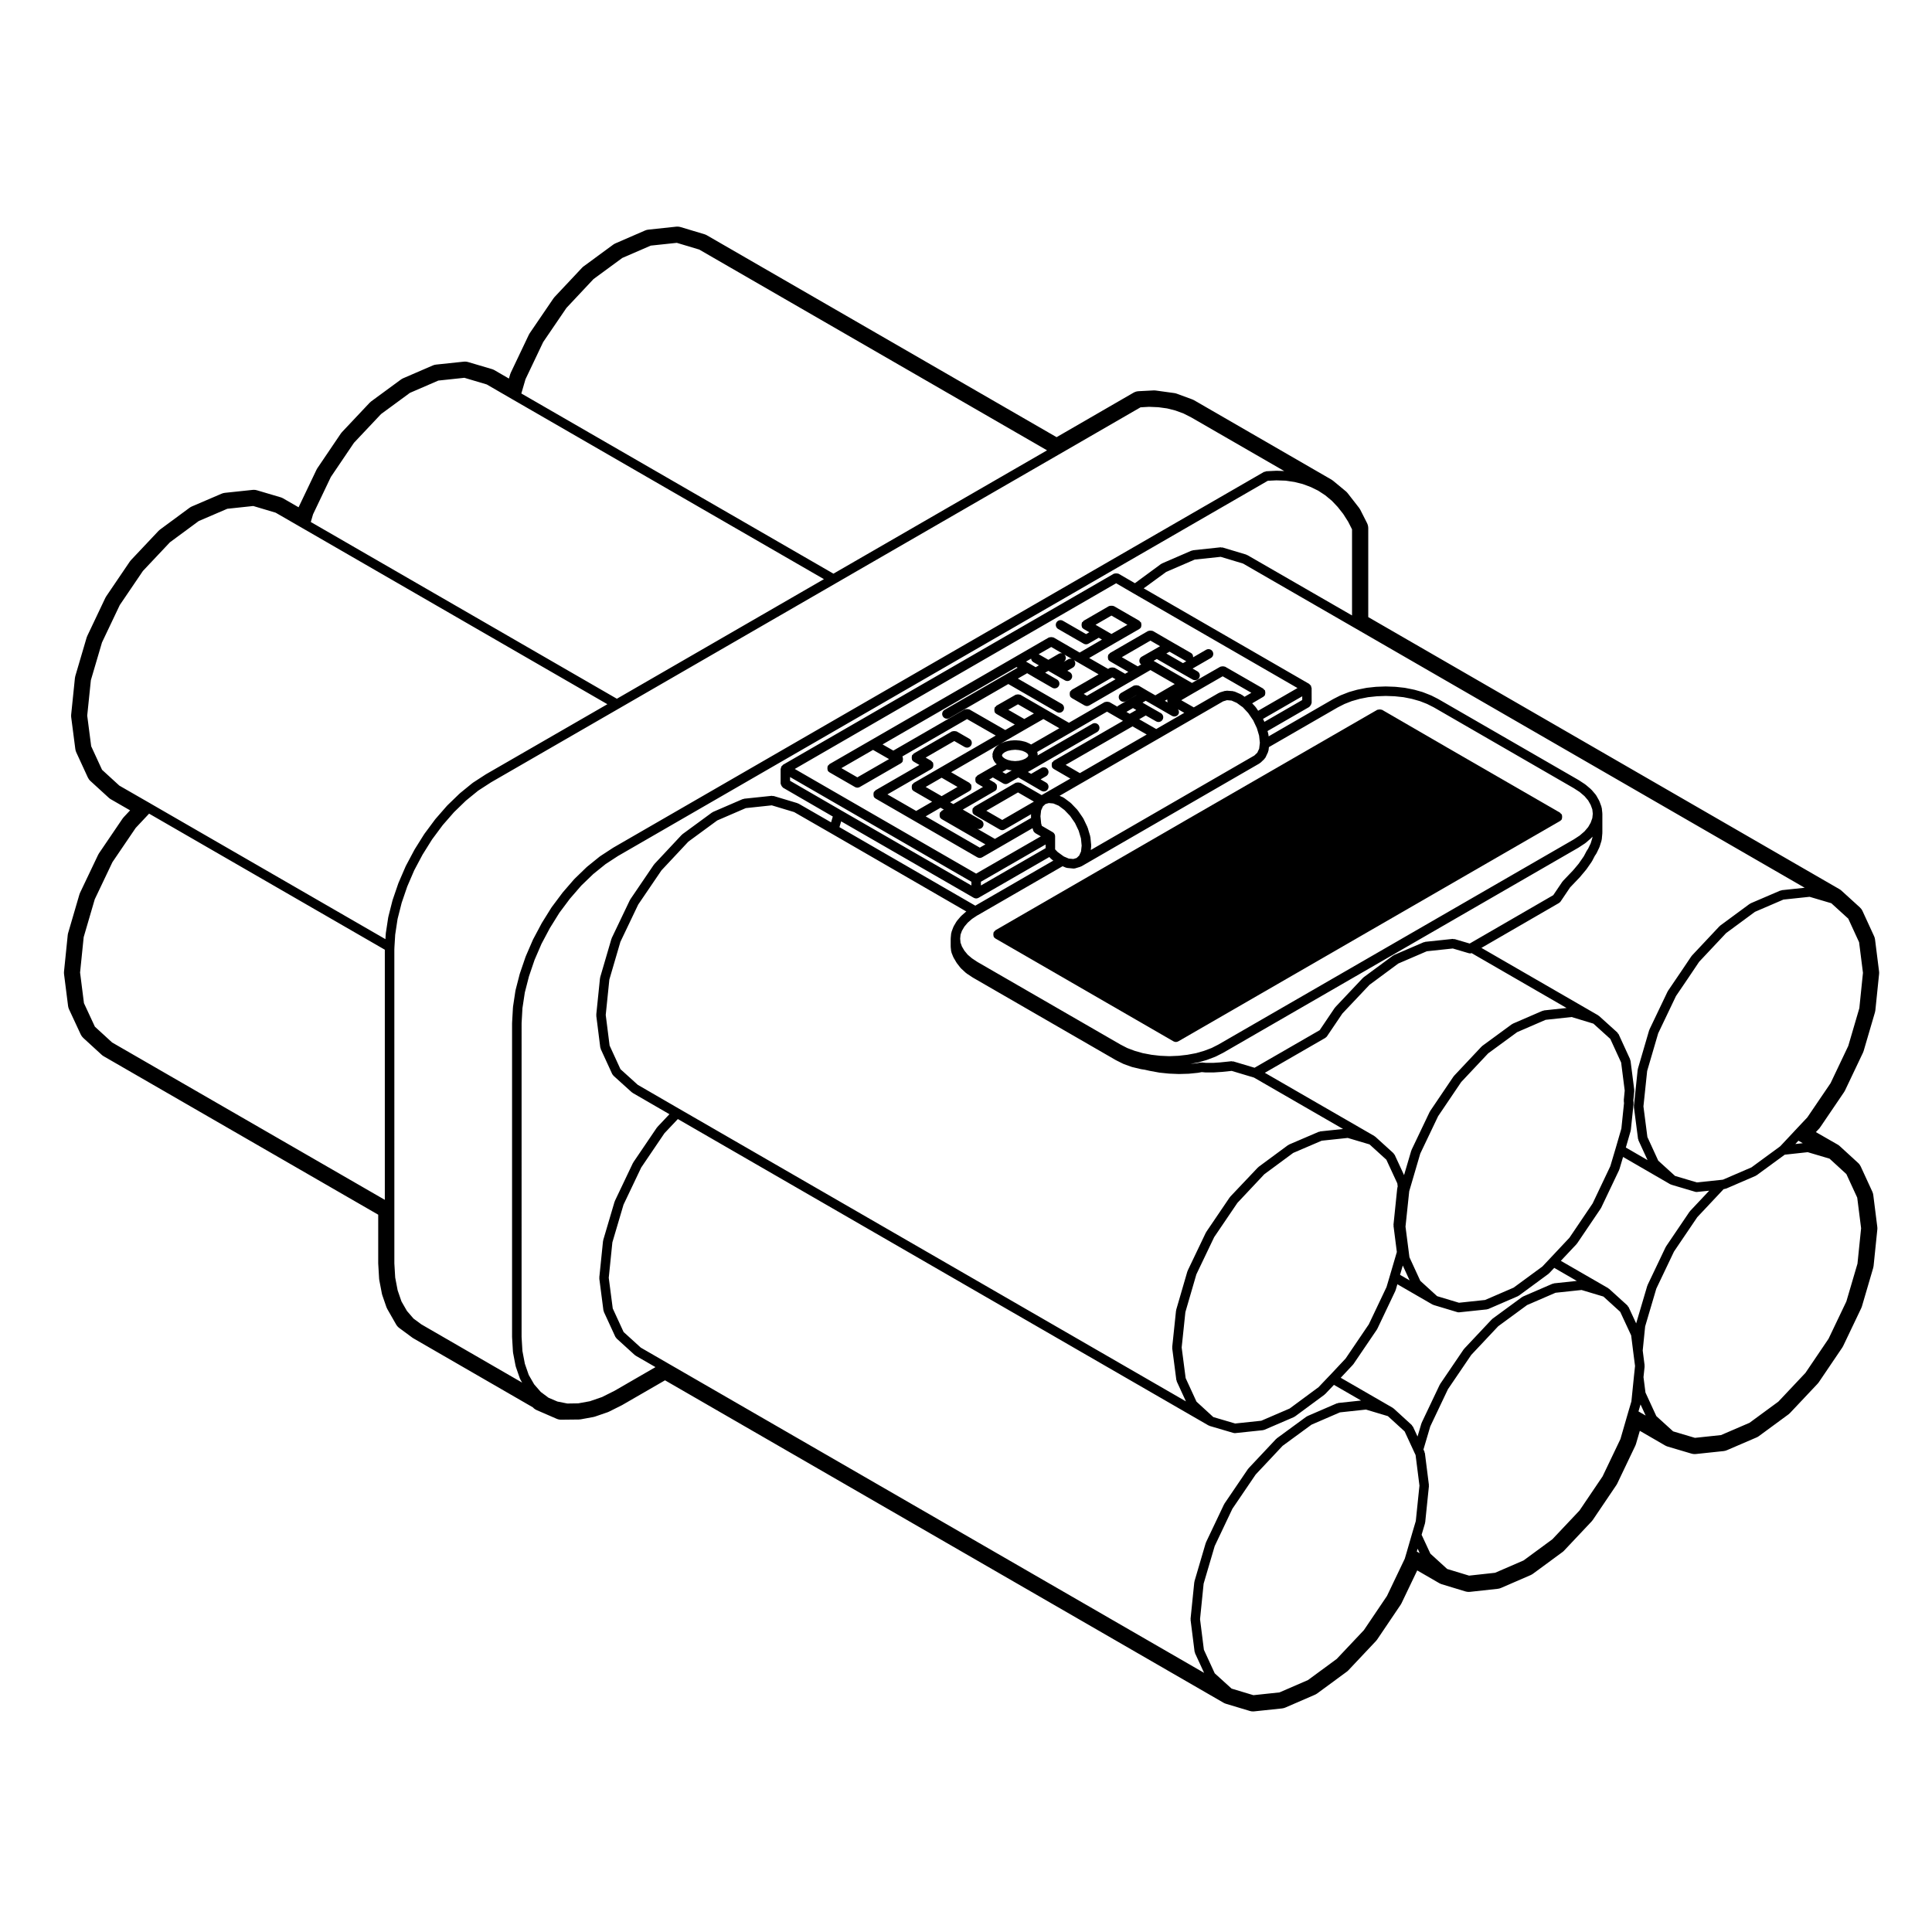 <?xml version="1.0" encoding="UTF-8"?>
<!-- Uploaded to: ICON Repo, www.iconrepo.com, Generator: ICON Repo Mixer Tools -->
<svg fill="#000000" width="800px" height="800px" version="1.1" viewBox="144 144 512 512" xmlns="http://www.w3.org/2000/svg">
 <g>
  <path d="m509.15 332.09c-0.055 0.02-0.109-0.012-0.168 0.02l-50.609 29.195-50.574 29.223c-0.105 0.059-0.121 0.18-0.203 0.266-0.082 0.082-0.195 0.102-0.258 0.195-0.035 0.055 0 0.109-0.023 0.168-0.066 0.156-0.066 0.297-0.066 0.465 0 0.168 0 0.309 0.066 0.465 0.023 0.055-0.012 0.109 0.023 0.168 0.105 0.188 0.266 0.328 0.438 0.438 0.012 0.004 0.012 0.02 0.02 0.023l17.062 9.848 30.133 17.406h0.012c0.188 0.105 0.402 0.168 0.621 0.168 0.215 0 0.434-0.059 0.621-0.168h0.012l101.18-58.402c0.012-0.004 0.012-0.02 0.02-0.023 0.176-0.105 0.332-0.246 0.441-0.438 0.031-0.055 0-0.109 0.02-0.168 0.07-0.156 0.059-0.297 0.059-0.465 0-0.168 0.012-0.309-0.059-0.465-0.02-0.055 0.012-0.109-0.02-0.168-0.059-0.105-0.18-0.121-0.266-0.203-0.082-0.086-0.102-0.203-0.195-0.262l-30.148-17.398v-0.004l-17.043-9.871c-0.059-0.035-0.117 0-0.176-0.023-0.145-0.059-0.289-0.059-0.449-0.059-0.172 0.012-0.316 0-0.473 0.07z"/>
  <path d="m626.46 442.61 6.258-9.219c0.086-0.125 0.156-0.262 0.227-0.398l4.781-10.055c0.07-0.145 0.125-0.297 0.168-0.453l2.992-10.211c0.051-0.172 0.09-0.352 0.105-0.535l0.988-9.633c0.023-0.23 0.02-0.465-0.012-0.691l-1.062-8.445c-0.039-0.309-0.125-0.605-0.258-0.887l-3.059-6.648c-0.168-0.367-0.414-0.699-0.711-0.973l-4.891-4.449c-0.16-0.141-0.332-0.273-0.523-0.379l-124.86-72.098v-23.559c0-0.473-0.117-0.941-0.328-1.367l-1.789-3.531c-0.09-0.168-0.191-0.332-0.312-0.488l-3.059-3.926c-0.137-0.172-0.293-0.328-0.465-0.473l-3.356-2.777c-0.125-0.105-0.266-0.203-0.414-0.293l-36.465-21.07c-0.152-0.086-0.312-0.156-0.473-0.215l-4.102-1.508c-0.207-0.082-0.414-0.125-0.629-0.156l-4.914-0.68c-0.137-0.02-0.277-0.031-0.414-0.031-0.051 0-0.105 0-0.156 0.004l-3.977 0.207c-0.48 0.023-0.945 0.16-1.359 0.398l-20.383 11.785-92.684-53.504c-0.203-0.117-0.418-0.207-0.641-0.277l-6.312-1.895c-0.281-0.086-0.574-0.125-0.867-0.125-0.105 0-0.211 0.004-0.316 0.016l-7.356 0.785c-0.309 0.031-0.605 0.105-0.883 0.23l-7.844 3.406c-0.207 0.09-0.402 0.203-0.586 0.332l-7.848 5.762c-0.152 0.105-0.289 0.238-0.418 0.367l-7.301 7.773c-0.105 0.109-0.207 0.238-0.293 0.367l-6.281 9.219c-0.09 0.125-0.168 0.262-0.23 0.402l-4.781 10.047c-0.07 0.145-0.125 0.301-0.172 0.453l-0.324 1.109-3.836-2.223c-0.207-0.121-0.43-0.215-0.656-0.281l-6.309-1.867c-0.277-0.09-0.57-0.125-0.855-0.125-0.105 0-0.211 0.004-0.316 0.02l-7.352 0.777c-0.309 0.035-0.598 0.109-0.883 0.238l-7.848 3.394c-0.211 0.098-0.406 0.207-0.59 0.344l-7.856 5.769c-0.145 0.105-0.281 0.227-0.406 0.359l-7.32 7.769c-0.109 0.117-0.211 0.246-0.309 0.379l-6.238 9.219c-0.086 0.121-0.156 0.258-0.223 0.395l-4.746 9.945-4.062-2.344c-0.207-0.117-0.422-0.215-0.648-0.289l-6.309-1.867c-0.281-0.09-0.57-0.125-0.863-0.125-0.105 0-0.211 0.012-0.316 0.02l-7.332 0.777c-0.301 0.035-0.594 0.105-0.871 0.23l-7.871 3.375c-0.211 0.098-0.418 0.207-0.605 0.344l-7.848 5.789c-0.145 0.105-0.281 0.227-0.402 0.359l-7.301 7.742c-0.109 0.117-0.211 0.242-0.301 0.379l-6.254 9.219c-0.086 0.125-0.16 0.258-0.227 0.398l-4.785 10.082c-0.066 0.141-0.121 0.293-0.172 0.441l-3 10.188c-0.051 0.176-0.09 0.359-0.105 0.539l-0.992 9.664c-0.023 0.23-0.02 0.465 0.004 0.699l1.094 8.445c0.039 0.301 0.125 0.594 0.25 0.875l3.062 6.648c0.168 0.363 0.406 0.695 0.707 0.961l4.863 4.445c0.16 0.152 0.344 0.281 0.535 0.387l5.098 2.934-1.691 1.809c-0.105 0.109-0.207 0.238-0.297 0.367l-6.262 9.219c-0.086 0.125-0.168 0.262-0.227 0.398l-4.781 10.039c-0.07 0.141-0.125 0.297-0.172 0.453l-2.992 10.23c-0.051 0.176-0.09 0.352-0.105 0.539l-0.984 9.645c-0.023 0.227-0.02 0.457 0.004 0.684l1.07 8.445c0.039 0.312 0.125 0.609 0.258 0.898l3.09 6.648c0.168 0.359 0.406 0.684 0.699 0.953l4.856 4.449c0.16 0.145 0.336 0.281 0.527 0.387l72.762 41.992v12.922l0.238 4.051c0.012 0.125 0.023 0.262 0.051 0.387l0.68 3.543c0.023 0.137 0.066 0.277 0.109 0.414l1.09 3.16c0.059 0.176 0.141 0.352 0.238 0.52l2.336 4.086c0.207 0.363 0.488 0.68 0.828 0.934l3.438 2.539c0.09 0.07 0.188 0.125 0.281 0.188l31.691 18.305 0.031 0.035c0.281 0.309 0.625 0.543 1.008 0.711l5.25 2.281c0.383 0.168 0.789 0.25 1.203 0.25h0.031l4.676-0.051c0.172 0 0.344-0.016 0.516-0.051l3.273-0.598c0.152-0.023 0.297-0.066 0.441-0.109l3.394-1.168c0.125-0.047 0.246-0.102 0.367-0.156l3.461-1.734 11.375-6.57 148.02 85.449c0.203 0.117 0.414 0.211 0.641 0.277l6.312 1.898c0.281 0.09 0.574 0.125 0.871 0.125 0.105 0 0.211-0.004 0.312-0.016l7.352-0.777c0.309-0.035 0.609-0.109 0.887-0.23l7.856-3.406c0.207-0.098 0.402-0.207 0.586-0.336l7.848-5.769c0.145-0.105 0.289-0.227 0.406-0.359l7.32-7.766c0.109-0.121 0.211-0.25 0.309-0.383l6.231-9.23c0.086-0.121 0.156-0.258 0.223-0.387l4.168-8.707 5.836 3.375c0.195 0.109 0.414 0.207 0.629 0.277l6.316 1.918c0.289 0.086 0.578 0.125 0.875 0.125 0.105 0 0.215-0.004 0.328-0.016l7.352-0.805c0.301-0.035 0.594-0.109 0.871-0.23l7.856-3.406c0.207-0.098 0.402-0.207 0.586-0.336l7.848-5.769c0.145-0.105 0.289-0.227 0.406-0.359l7.32-7.766c0.109-0.121 0.211-0.246 0.309-0.383l6.231-9.219c0.086-0.121 0.156-0.258 0.227-0.387l4.801-10.055c0.07-0.145 0.125-0.301 0.176-0.457l1.023-3.5 6.723 3.894c0.207 0.117 0.43 0.211 0.66 0.281l6.309 1.867c0.277 0.086 0.562 0.121 0.855 0.121 0.105 0 0.211-0.004 0.316-0.016l7.332-0.777c0.301-0.035 0.594-0.105 0.875-0.23l7.871-3.387c0.207-0.09 0.414-0.203 0.594-0.336l7.871-5.785c0.145-0.105 0.281-0.23 0.406-0.363l7.297-7.742c0.109-0.117 0.211-0.242 0.309-0.379l6.238-9.219c0.086-0.121 0.156-0.258 0.223-0.387l4.801-10.055c0.07-0.145 0.125-0.301 0.176-0.453l2.992-10.211c0.051-0.176 0.09-0.359 0.105-0.539l0.988-9.652c0.023-0.23 0.02-0.465-0.012-0.691l-1.062-8.445c-0.039-0.309-0.125-0.605-0.258-0.887l-3.062-6.648c-0.168-0.363-0.406-0.695-0.707-0.961l-4.856-4.449c-0.16-0.152-0.344-0.289-0.535-0.395l-5.793-3.32 0.953-1.02c0.09-0.133 0.195-0.262 0.285-0.395zm-332.11 73.336-2.625-0.523-2.359-1.008-2.051-1.527-1.758-2.023-1.441-2.5-1.023-2.961-0.645-3.375-0.223-3.738 0.004-83.148 0.227-3.981 0.629-4.144 1.094-4.262 1.484-4.367 1.84-4.262 2.215-4.168 2.527-4.066 2.769-3.703 3.031-3.5 3.16-3.047 3.266-2.637 3.281-2.144 172.23-99.453 2.273-0.109 2.457 0.082 2.344 0.348 2.195 0.551 2.137 0.797 1.961 0.961 1.859 1.219 1.734 1.438 1.57 1.656 1.445 1.832 1.32 2.07 1.027 2.031v22.816l-27.75-16c-0.051-0.031-0.105 0-0.152-0.02-0.051-0.023-0.059-0.082-0.109-0.102l-6.312-1.898c-0.09-0.02-0.16 0.035-0.246 0.031-0.09-0.012-0.16-0.09-0.25-0.074l-7.324 0.777c-0.07 0.004-0.105 0.074-0.168 0.098-0.07 0.016-0.137-0.031-0.195 0l-7.871 3.406c-0.051 0.023-0.059 0.086-0.105 0.105-0.047 0.031-0.102 0.004-0.141 0.039l-6.918 5.09-4.324-2.508c-0.055-0.035-0.117 0-0.172-0.031-0.152-0.059-0.293-0.059-0.457-0.059-0.168 0-0.312-0.004-0.473 0.059-0.051 0.023-0.105-0.004-0.16 0.023l-87.672 50.633c-0.051 0.031-0.055 0.102-0.105 0.133-0.09 0.074-0.156 0.133-0.223 0.227-0.035 0.047-0.105 0.051-0.133 0.105-0.031 0.051 0 0.105-0.02 0.168-0.047 0.105-0.07 0.188-0.086 0.309-0.004 0.059-0.066 0.098-0.066 0.156v3.894c0 0.059 0.055 0.102 0.066 0.156 0.02 0.16 0.098 0.277 0.176 0.422 0.082 0.145 0.152 0.273 0.289 0.371 0.047 0.039 0.051 0.105 0.105 0.133l13.195 7.644s-0.004 0-0.004 0.004l-0.453 1.535-8.645-4.973c-0.047-0.023-0.102 0-0.152-0.02-0.047-0.02-0.059-0.082-0.109-0.09l-6.309-1.898c-0.086-0.031-0.16 0.031-0.246 0.02-0.09-0.004-0.16-0.082-0.246-0.07l-7.359 0.773c-0.07 0.012-0.105 0.074-0.172 0.098-0.066 0.016-0.133-0.023-0.195 0.004l-7.871 3.402c-0.051 0.02-0.055 0.082-0.102 0.105-0.047 0.031-0.105 0.004-0.145 0.039l-7.871 5.773c-0.035 0.023-0.031 0.074-0.059 0.105-0.035 0.023-0.086 0.016-0.109 0.051l-7.269 7.766c-0.023 0.023-0.016 0.07-0.035 0.098-0.02 0.031-0.066 0.031-0.086 0.059l-6.262 9.219c-0.02 0.031 0 0.07-0.02 0.105-0.02 0.031-0.059 0.035-0.074 0.066l-4.805 10.055c-0.016 0.035 0.004 0.07-0.004 0.105-0.016 0.035-0.055 0.047-0.066 0.086l-2.988 10.203c-0.012 0.047 0.02 0.082 0.012 0.121-0.004 0.039-0.051 0.059-0.055 0.105l-0.988 9.645c-0.004 0.055 0.039 0.09 0.039 0.141s-0.047 0.09-0.039 0.141l1.066 8.445c0.012 0.074 0.074 0.117 0.102 0.188 0.016 0.059-0.02 0.121 0.004 0.18l3.062 6.672c0.051 0.109 0.156 0.176 0.23 0.266 0.035 0.047 0.023 0.105 0.066 0.141l4.887 4.418c0.035 0.035 0.09 0.023 0.133 0.051 0.035 0.031 0.039 0.086 0.082 0.105l9.758 5.648-3.215 3.406c-0.023 0.031-0.016 0.07-0.035 0.102-0.023 0.031-0.07 0.023-0.09 0.059l-6.258 9.23c-0.02 0.031 0 0.07-0.02 0.105-0.016 0.031-0.059 0.035-0.074 0.066l-4.781 10.047c-0.016 0.035 0.004 0.07-0.004 0.102-0.016 0.035-0.055 0.051-0.066 0.086l-3.012 10.184c-0.012 0.047 0.02 0.082 0.012 0.121-0.004 0.047-0.051 0.066-0.055 0.105l-0.988 9.664c-0.004 0.055 0.039 0.09 0.039 0.141s-0.047 0.098-0.039 0.145l1.094 8.445c0.012 0.074 0.074 0.109 0.102 0.18 0.016 0.066-0.02 0.121 0.004 0.18l3.062 6.648c0.051 0.109 0.152 0.172 0.227 0.262 0.035 0.039 0.023 0.105 0.066 0.141l4.856 4.418c0.039 0.035 0.098 0.023 0.137 0.055s0.039 0.086 0.086 0.105l5.254 3.031-10.82 6.258-3.336 1.672-3.219 1.109-3.09 0.562zm339.46-94.762-4.691 9.871-6.156 9.062-3.516 3.738c-0.004 0 0 0.004-0.004 0.012l-3.637 3.879-0.105 0.086v0.004l-7.547 5.531-7.551 3.254-0.465 0.055c-0.004 0.004-0.004 0-0.004 0l-6.445 0.676-5.785-1.719-4.453-4.047-2.875-6.266-1.047-8.113 0.984-9.383 2.926-9.992 4.715-9.871 3.074-4.523v-0.004h0.004l3.059-4.551 7.144-7.602 7.648-5.637 7.543-3.246 6.938-0.734 5.754 1.703 4.488 4.082 2.871 6.246 1.027 8.113-0.961 9.371zm-13.207 25.117 1.152 0.66-1.969 0.215zm-28.715 18.637c-0.031 0.023-0.016 0.066-0.039 0.098-0.02 0.031-0.07 0.031-0.09 0.059l-6.262 9.25c-0.02 0.031-0.004 0.07-0.02 0.105-0.02 0.031-0.059 0.035-0.074 0.066l-4.777 10.027c-0.016 0.035 0.004 0.07-0.004 0.102-0.016 0.035-0.059 0.051-0.07 0.086l-2.953 9.984-2.016-4.344c-0.039-0.086-0.133-0.102-0.188-0.172-0.051-0.07-0.039-0.168-0.105-0.227l-4.863-4.418c-0.039-0.035-0.09-0.02-0.125-0.047-0.039-0.035-0.039-0.098-0.09-0.117l-12.574-7.254 4.191-4.457c0.016-0.02 0.012-0.051 0.023-0.07 0.031-0.035 0.074-0.051 0.102-0.09l6.258-9.25c0.016-0.023 0.004-0.055 0.016-0.074 0.02-0.035 0.059-0.051 0.082-0.09l4.781-10.047c0.016-0.031-0.012-0.059 0.004-0.09 0.016-0.035 0.055-0.055 0.066-0.098l0.973-3.266 12.516 7.246c0.059 0.035 0.133 0.031 0.195 0.055 0.035 0.012 0.047 0.051 0.082 0.059l6.301 1.867c0.117 0.039 0.242 0.055 0.352 0.055h0.004c0.047 0 0.09 0 0.125-0.004l3.25-0.336zm-13.129 51.254 1.359 2.949-1.906-1.102zm-22.949-32.09c-0.074 0.012-0.105 0.082-0.176 0.102-0.066 0.016-0.125-0.023-0.191 0l-7.844 3.394c-0.051 0.02-0.059 0.082-0.105 0.105-0.039 0.023-0.102 0.004-0.137 0.035l-7.871 5.773c-0.031 0.023-0.031 0.074-0.059 0.105-0.031 0.031-0.082 0.016-0.105 0.051l-7.301 7.766c-0.031 0.023-0.016 0.066-0.039 0.098-0.02 0.031-0.07 0.031-0.09 0.059l-6.262 9.219c-0.02 0.031-0.004 0.07-0.02 0.105-0.02 0.031-0.059 0.035-0.074 0.066l-4.777 10.055c-0.016 0.035 0.004 0.07-0.004 0.102-0.016 0.035-0.059 0.051-0.07 0.086l-1.023 3.473-1.219-2.625c-0.039-0.086-0.125-0.105-0.188-0.172-0.051-0.074-0.039-0.168-0.105-0.23l-4.832-4.418c-0.039-0.035-0.098-0.02-0.133-0.051-0.047-0.031-0.047-0.09-0.09-0.109l-13.789-7.965 3.219-3.438c0.02-0.02 0.012-0.047 0.031-0.066 0.031-0.035 0.07-0.051 0.102-0.09l6.258-9.219c0.02-0.023 0-0.055 0.02-0.086 0.02-0.035 0.059-0.047 0.074-0.086l4.781-10.055c0.016-0.031-0.004-0.059 0.004-0.098 0.016-0.035 0.055-0.055 0.07-0.098l0.453-1.551 9.297 5.375c0.059 0.035 0.125 0.031 0.191 0.051 0.031 0.016 0.039 0.055 0.082 0.066l6.316 1.898c0.117 0.039 0.238 0.055 0.352 0.055h0.004c0.047 0 0.09 0 0.133-0.004l7.344-0.777c0.023-0.004 0.039-0.031 0.066-0.035 0.105-0.02 0.207-0.023 0.309-0.066l7.871-3.406c0.039-0.02 0.051-0.07 0.09-0.09 0.051-0.031 0.105-0.02 0.156-0.055l7.844-5.769c0.039-0.023 0.035-0.082 0.07-0.105 0.031-0.031 0.082-0.02 0.105-0.051l1.34-1.426 5.984 3.457zm-44.25 82.848-6.117 9.059-7.199 7.629-7.617 5.598-7.543 3.269-6.918 0.734-5.785-1.742-4.465-4.051-2.871-6.238-1.023-8.113 0.953-9.406 2.934-9.969 4.684-9.871 6.172-9.082 7.144-7.609 7.656-5.606 7.535-3.258 6.898-0.742 5.812 1.742 4.438 4.055 2.508 5.426c0 0.004 0 0.004 0.004 0.012v0.004l0.383 0.805 1.027 8.105-0.969 9.383-1.008 3.406s0.004 0.004 0 0.004v0.004l-1.426 4.922-0.492 1.664zm-190.71-61.75-7.031-4.062-4.559-4.144-2.875-6.242-1.059-8.121 0.961-9.387 2.953-9.992 4.691-9.848 6.156-9.082 3.551-3.762 140.64 81.203c0.059 0.035 0.125 0.031 0.191 0.051 0.031 0.016 0.047 0.059 0.082 0.07l6.316 1.859c0.117 0.035 0.238 0.051 0.348 0.051h0.004c0.047 0 0.09 0 0.133-0.004l7.356-0.777c0.031-0.004 0.039-0.031 0.07-0.035 0.102-0.02 0.195-0.023 0.297-0.066l7.844-3.375c0.039-0.02 0.051-0.07 0.086-0.09 0.055-0.031 0.109-0.02 0.16-0.055l7.848-5.793c0.035-0.023 0.031-0.07 0.059-0.102 0.035-0.023 0.074-0.016 0.105-0.047l2.332-2.449 7.195 4.152-6.051 0.648c-0.074 0.008-0.113 0.078-0.176 0.094-0.066 0.02-0.125-0.02-0.191 0.004l-7.844 3.394c-0.051 0.02-0.059 0.082-0.105 0.105-0.047 0.023-0.102 0.004-0.137 0.035l-7.871 5.769c-0.031 0.023-0.031 0.074-0.059 0.105-0.035 0.031-0.082 0.02-0.105 0.051l-7.301 7.773c-0.031 0.023-0.02 0.07-0.039 0.098-0.023 0.031-0.07 0.031-0.09 0.059l-6.262 9.219c-0.02 0.031-0.004 0.07-0.02 0.105-0.02 0.031-0.059 0.035-0.074 0.066l-4.777 10.055c-0.016 0.035 0.004 0.07-0.004 0.105-0.016 0.035-0.059 0.051-0.07 0.086l-2.992 10.176c-0.012 0.039 0.023 0.082 0.016 0.117-0.004 0.047-0.055 0.066-0.055 0.105l-0.984 9.672c-0.012 0.055 0.039 0.09 0.039 0.141 0 0.051-0.051 0.09-0.039 0.141l1.066 8.445c0.012 0.074 0.074 0.117 0.102 0.188 0.016 0.059-0.02 0.121 0.004 0.18l2.414 5.238zm-7.832-73.707-4.59-4.152-2.875-6.258-1.027-8.113 0.961-9.375 2.926-9.996 4.715-9.871 6.168-9.074 7.129-7.613 7.652-5.613 7.566-3.269 6.887-0.734 5.926 1.785 9.898 5.691 35.742 20.656c0 0.004 0 0.012-0.004 0.012-0.023 0.02-0.059 0.012-0.086 0.031l-1.273 1.125c-0.023 0.023-0.02 0.066-0.047 0.09-0.023 0.023-0.066 0.02-0.086 0.047l-1.008 1.188c-0.023 0.031-0.012 0.074-0.035 0.105-0.02 0.035-0.07 0.035-0.09 0.07l-0.75 1.281c-0.02 0.039 0 0.086-0.016 0.121-0.02 0.039-0.066 0.051-0.082 0.09l-0.473 1.301c-0.02 0.055 0.02 0.105 0.004 0.168-0.016 0.055-0.074 0.086-0.082 0.141l-0.125 1.34c0 0.023 0.02 0.039 0.02 0.059 0 0.023-0.023 0.039-0.023 0.059v2.035c0 0.023 0.023 0.039 0.023 0.07 0 0.023-0.02 0.047-0.02 0.07l0.125 1.168c0.004 0.066 0.066 0.102 0.086 0.16 0.012 0.055-0.023 0.105 0 0.16l0.473 1.188c0.016 0.047 0.066 0.066 0.086 0.105 0.016 0.031 0 0.066 0.016 0.098l0.281 0.457 0.449 0.777c0.02 0.035 0.059 0.051 0.082 0.082 0.012 0.02 0 0.047 0.016 0.066l1.008 1.301c0.02 0.031 0.066 0.02 0.098 0.047 0.023 0.035 0.016 0.082 0.051 0.105l1.273 1.168c0.023 0.023 0.07 0.016 0.102 0.039 0.023 0.02 0.023 0.066 0.055 0.086l1.531 1.012c0.012 0.012 0.031 0.004 0.039 0.016 0.012 0.004 0.012 0.023 0.023 0.031l37.98 21.926c0.016 0.012 0.035 0.004 0.051 0.016 0.012 0.004 0.012 0.016 0.02 0.02l1.875 0.938c0.031 0.016 0.066 0.012 0.098 0.02 0.02 0.012 0.02 0.035 0.039 0.039l2.098 0.754c0.035 0.016 0.07 0.012 0.105 0.02 0.012 0 0.016 0.016 0.031 0.02l2.262 0.539c0.023 0.004 0.051 0.004 0.082 0.012 0.012 0 0.012 0.012 0.02 0.012l0.953 0.145 1.328 0.301c0.012 0.004 0.031 0 0.039 0.004 0.004 0 0.012 0.004 0.012 0.004l2.465 0.453c0.031 0.004 0.055 0.004 0.086 0.012 0.012 0 0.012 0.004 0.016 0.004l2.519 0.258c0.023 0.004 0.051 0 0.074 0.004h0.004l2.492 0.102h0.051 0.035l2.469-0.07h0.004c0.031 0 0.055 0 0.086-0.004l2.394-0.238c0.004 0 0.004-0.004 0.016-0.004 0.031-0.004 0.059-0.004 0.098-0.012l0.945-0.176 0.945 0.086c0.035 0.004 0.07 0.004 0.105 0.004h2.102c0.031 0 0.055 0 0.086-0.004l1.84-0.121c0.039 0 0.07 0 0.105-0.004l2.746-0.281 5.91 1.77 23.598 13.621-6.066 0.645c-0.074 0.012-0.105 0.082-0.176 0.102-0.066 0.016-0.121-0.023-0.188 0l-7.871 3.375c-0.051 0.02-0.059 0.082-0.105 0.105-0.051 0.023-0.105 0-0.145 0.035l-7.848 5.793c-0.035 0.023-0.035 0.074-0.066 0.105s-0.082 0.02-0.105 0.051l-7.332 7.742c-0.02 0.023-0.012 0.066-0.035 0.098-0.023 0.031-0.066 0.031-0.09 0.059l-6.254 9.219c-0.02 0.031 0 0.07-0.02 0.105-0.02 0.031-0.059 0.035-0.074 0.066l-4.805 10.055c-0.02 0.035 0.012 0.07-0.004 0.105s-0.059 0.047-0.07 0.086l-2.969 10.203c-0.012 0.039 0.02 0.074 0.012 0.109-0.004 0.039-0.051 0.066-0.051 0.105l-1.012 9.645c-0.012 0.055 0.039 0.098 0.039 0.145 0 0.051-0.051 0.098-0.039 0.145l1.098 8.445c0.012 0.074 0.074 0.109 0.102 0.18 0.016 0.066-0.02 0.121 0.004 0.18l2.434 5.289-134.24-77.504zm126.77-132.92 4.41 2.57h0.004l43.648 25.199-10.422 6.016-0.609-0.902c-0.02-0.035-0.066-0.031-0.09-0.059-0.02-0.031-0.012-0.07-0.035-0.102l-0.852-0.906 2.934-1.723c0.012-0.004 0.012-0.02 0.02-0.023 0.168-0.105 0.324-0.246 0.434-0.434 0.031-0.055 0-0.109 0.02-0.172 0.07-0.152 0.066-0.297 0.066-0.465-0.004-0.168 0-0.309-0.066-0.457-0.023-0.055 0.012-0.117-0.023-0.172-0.059-0.102-0.176-0.117-0.262-0.195-0.082-0.082-0.102-0.195-0.195-0.258l-10.105-5.812c-0.051-0.031-0.105 0-0.16-0.023-0.152-0.066-0.297-0.066-0.465-0.059-0.168-0.004-0.312-0.004-0.465 0.059-0.055 0.023-0.109-0.004-0.16 0.023l-7.527 4.309-10.168-5.856 0.852-0.488 6.312 3.637h0.004v0.004l3.195 1.82c0.195 0.109 0.414 0.16 0.625 0.16 0.438 0 0.863-0.227 1.098-0.629 0.344-0.609 0.125-1.375-0.473-1.723l-1.285-0.734 4.852-2.801c0.605-0.344 0.812-1.117 0.457-1.723-0.344-0.598-1.113-0.805-1.719-0.457l-3.449 1.996c0.012-0.453-0.125-0.898-0.539-1.133l-5.066-2.91-5.059-2.934c-0.059-0.031-0.117 0-0.176-0.023-0.156-0.066-0.293-0.066-0.457-0.066-0.172 0-0.312 0-0.465 0.07-0.055 0.02-0.109-0.012-0.168 0.02l-10.105 5.844c-0.105 0.059-0.117 0.176-0.195 0.258-0.086 0.082-0.203 0.102-0.262 0.207-0.035 0.051 0 0.105-0.023 0.168-0.066 0.152-0.066 0.297-0.066 0.465s0 0.309 0.066 0.465c0.023 0.055-0.004 0.109 0.023 0.168 0.105 0.188 0.266 0.324 0.438 0.434 0.012 0.012 0.012 0.02 0.02 0.031l4.863 2.801-0.852 0.5-2.75-1.582c-0.055-0.035-0.109 0-0.172-0.023-0.156-0.066-0.297-0.059-0.465-0.059-0.168 0-0.312-0.004-0.465 0.066-0.055 0.02-0.117-0.012-0.168 0.02l-0.484 0.289-5.019-2.891 6.523-3.777 0.012-0.012h0.004l6.75-3.894c0.004 0 0.004-0.012 0.016-0.02 0.176-0.105 0.332-0.246 0.441-0.441 0.031-0.051 0-0.105 0.023-0.168 0.066-0.152 0.066-0.293 0.066-0.465 0-0.168 0-0.309-0.066-0.465-0.023-0.055 0.004-0.109-0.023-0.168-0.059-0.102-0.176-0.117-0.258-0.195-0.082-0.086-0.102-0.207-0.203-0.266l-6.758-3.891c-0.055-0.031-0.105 0-0.168-0.023-0.156-0.066-0.297-0.059-0.473-0.059-0.168 0-0.309-0.004-0.465 0.059-0.051 0.023-0.105-0.004-0.156 0.023l-6.731 3.894c-0.102 0.059-0.117 0.176-0.195 0.262-0.082 0.082-0.195 0.098-0.258 0.195-0.035 0.055 0 0.117-0.023 0.172-0.066 0.152-0.066 0.293-0.066 0.457 0 0.168 0 0.312 0.066 0.465 0.023 0.059-0.012 0.117 0.023 0.172 0.105 0.191 0.266 0.328 0.438 0.438 0.012 0.004 0.012 0.016 0.016 0.02l0.016 0.012 1.473 0.852-0.848 0.492-6.133-3.531c-0.605-0.359-1.375-0.141-1.723 0.457-0.344 0.605-0.137 1.375 0.465 1.723l6.758 3.894h0.004c0.188 0.105 0.402 0.168 0.625 0.168 0.223 0 0.438-0.059 0.625-0.168h0.004l2.734-1.578 0.852 0.488-5.91 3.438-6.902-4c-0.051-0.035-0.109 0-0.168-0.023-0.156-0.066-0.297-0.059-0.457-0.059-0.172 0-0.312-0.004-0.469 0.059-0.055 0.023-0.117-0.012-0.168 0.023l-47.227 27.27h-0.004l-10.906 6.289c-0.105 0.059-0.121 0.176-0.203 0.258-0.082 0.086-0.203 0.102-0.258 0.207-0.031 0.051 0 0.105-0.02 0.16-0.066 0.156-0.059 0.301-0.059 0.469 0 0.168-0.004 0.309 0.059 0.457 0.02 0.055-0.004 0.109 0.02 0.172 0.109 0.188 0.273 0.332 0.449 0.441 0.004 0.004 0.004 0.012 0.016 0.02l6.758 3.891c0.191 0.109 0.406 0.172 0.629 0.172 0.215 0 0.434-0.059 0.625-0.168h0.004l10.906-6.289c0.012-0.004 0.012-0.02 0.02-0.023 0.172-0.105 0.324-0.242 0.434-0.43 0.031-0.055 0-0.109 0.023-0.168 0.066-0.156 0.066-0.297 0.066-0.473 0-0.16 0.004-0.297-0.059-0.453-0.02-0.059 0.012-0.117-0.02-0.176-0.023-0.039-0.082-0.039-0.105-0.082l17.176-9.914 7.609 4.363-14.969 8.652-6.75 3.894c-0.105 0.059-0.121 0.18-0.203 0.266-0.082 0.082-0.203 0.098-0.258 0.195-0.031 0.051 0 0.105-0.02 0.168-0.066 0.152-0.059 0.293-0.059 0.465 0 0.168 0 0.309 0.059 0.465 0.02 0.051-0.012 0.109 0.02 0.168 0.109 0.191 0.273 0.336 0.449 0.441 0.004 0.004 0.004 0.012 0.012 0.016l0.004 0.004h0.004l4.848 2.801-4.227 2.445-7.617-4.387 11.621-6.699c0.012-0.012 0.012-0.02 0.016-0.023 0.176-0.105 0.332-0.25 0.441-0.438 0.031-0.055 0-0.109 0.02-0.168 0.066-0.156 0.059-0.297 0.059-0.465 0-0.172 0-0.312-0.059-0.465-0.02-0.059 0.012-0.117-0.02-0.168-0.059-0.105-0.18-0.125-0.262-0.207-0.082-0.082-0.098-0.195-0.195-0.258l-1.492-0.863 7.586-4.387 2.75 1.586c0.203 0.105 0.418 0.168 0.629 0.168 0.434 0 0.855-0.227 1.094-0.629 0.348-0.605 0.141-1.375-0.465-1.723l-3.379-1.949c-0.055-0.035-0.117 0-0.176-0.023-0.152-0.066-0.289-0.059-0.453-0.059-0.172-0.004-0.312-0.004-0.469 0.066-0.055 0.02-0.109-0.012-0.16 0.02l-10.102 5.844c-0.105 0.059-0.121 0.18-0.203 0.266-0.082 0.082-0.203 0.098-0.258 0.195-0.031 0.051 0 0.105-0.02 0.168-0.066 0.152-0.059 0.297-0.059 0.465 0 0.168 0 0.309 0.059 0.465 0.02 0.051-0.012 0.109 0.02 0.168 0.109 0.188 0.273 0.332 0.449 0.441 0.004 0 0.004 0.012 0.012 0.016l0.012 0.004 1.477 0.855-11.621 6.699c-0.102 0.059-0.121 0.176-0.203 0.258-0.082 0.082-0.203 0.102-0.262 0.207-0.031 0.051 0 0.105-0.02 0.168-0.066 0.152-0.059 0.293-0.059 0.465 0 0.168 0 0.309 0.059 0.465 0.02 0.051-0.012 0.109 0.02 0.168 0.109 0.191 0.273 0.344 0.453 0.449 0.004 0.004 0 0.004 0.004 0.012l0.004 0.004h0.004l10.121 5.844 16.859 9.742h0.012c0.188 0.105 0.402 0.168 0.621 0.168 0.215 0 0.434-0.059 0.621-0.168h0.012l4.004-2.312 9.355-5.414 0.176 0.598c0.098 0.301 0.297 0.523 0.539 0.68 0.02 0.016 0.02 0.039 0.039 0.051l1.438 0.836-17.145 9.875-48.062-27.738zm13.266-3.008 7.562-3.269 6.883-0.73 5.926 1.785 29.512 17.023h0.004l119.32 68.891-6.086 0.645c-0.074 0.012-0.105 0.082-0.176 0.102-0.066 0.016-0.121-0.023-0.188 0l-7.871 3.375c-0.051 0.02-0.059 0.082-0.105 0.105-0.047 0.031-0.105 0.004-0.145 0.039l-7.848 5.785c-0.035 0.023-0.031 0.074-0.066 0.105-0.031 0.031-0.074 0.02-0.105 0.051l-7.301 7.773c-0.031 0.031-0.02 0.07-0.039 0.102-0.023 0.031-0.07 0.023-0.09 0.059l-3.109 4.621h-0.004l-3.117 4.594c-0.02 0.031-0.004 0.07-0.02 0.105-0.02 0.031-0.059 0.035-0.074 0.066l-4.805 10.055c-0.016 0.035 0.004 0.07-0.004 0.105-0.016 0.035-0.059 0.051-0.07 0.086l-2.984 10.203c-0.016 0.039 0.02 0.074 0.012 0.109-0.012 0.035-0.051 0.066-0.059 0.105l-1.012 9.645c0 0.055 0.047 0.098 0.047 0.145 0 0.051-0.047 0.098-0.039 0.145l1.094 8.445c0.012 0.074 0.074 0.109 0.102 0.18 0.016 0.066-0.02 0.121 0.004 0.18l2.414 5.25-5.754-3.336 1.285-4.434c0.012-0.039-0.02-0.074-0.012-0.109 0.004-0.047 0.051-0.066 0.051-0.105l0.73-6.988c0-0.051-0.039-0.086-0.039-0.133 0-0.047 0.039-0.086 0.039-0.133l-0.059-0.539 0.246-2.543c0.004-0.055-0.039-0.09-0.047-0.141 0-0.055 0.047-0.09 0.039-0.141l-0.992-7.754c-0.012-0.07-0.082-0.105-0.102-0.168-0.016-0.07 0.023-0.133-0.004-0.195l-3.059-6.672c-0.039-0.086-0.137-0.105-0.191-0.176-0.055-0.07-0.047-0.168-0.109-0.23l-4.883-4.41c-0.035-0.035-0.09-0.02-0.125-0.047-0.039-0.031-0.039-0.09-0.086-0.109l-30.953-17.879 20.559-11.895c0.023-0.016 0.023-0.047 0.047-0.055 0.137-0.098 0.273-0.188 0.367-0.332l2.523-3.742 2.559-2.68c0.012-0.012 0.012-0.023 0.02-0.035 0.004-0.012 0.02-0.004 0.023-0.016l0.336-0.395c0-0.004 0-0.012 0.004-0.012 0-0.004 0.004-0.004 0.004-0.004l1.328-1.582c0.012-0.012 0-0.023 0.012-0.035 0.02-0.023 0.047-0.031 0.059-0.055l1.406-2.023c0.012-0.02 0-0.051 0.012-0.07 0.02-0.031 0.055-0.039 0.07-0.074l0.734-1.41 0.281-0.395c0.02-0.023 0.004-0.059 0.02-0.086 0.031-0.039 0.074-0.059 0.102-0.105l0.777-1.613c0.02-0.031-0.004-0.059 0.012-0.09 0.012-0.035 0.051-0.051 0.059-0.09l0.523-1.664c0.012-0.047-0.02-0.086-0.016-0.125 0.012-0.051 0.059-0.082 0.066-0.125l0.156-1.691c0-0.023-0.02-0.039-0.02-0.059 0-0.023 0.023-0.035 0.023-0.059v-5.019c0-0.023-0.023-0.039-0.023-0.066-0.004-0.023 0.02-0.047 0.02-0.074l-0.156-1.426c-0.012-0.055-0.066-0.082-0.082-0.137-0.012-0.051 0.031-0.102 0.012-0.145l-0.523-1.426c-0.012-0.039-0.055-0.051-0.07-0.082-0.016-0.039 0.012-0.074-0.012-0.105l-0.785-1.402c-0.02-0.047-0.074-0.047-0.102-0.086-0.031-0.035-0.012-0.09-0.039-0.121l-1.113-1.301c-0.031-0.031-0.07-0.023-0.102-0.047-0.02-0.031-0.016-0.07-0.047-0.102l-1.402-1.188c-0.023-0.02-0.059-0.012-0.082-0.031-0.031-0.02-0.023-0.051-0.051-0.07l-1.668-1.094c-0.012-0.004-0.023 0-0.035-0.004-0.012-0.004-0.012-0.023-0.023-0.031l-37.172-21.457c-0.012-0.012-0.023 0-0.039-0.004-0.012-0.004-0.012-0.023-0.02-0.031l-1.848-0.938c-0.02-0.012-0.039 0.004-0.059-0.004-0.02-0.012-0.031-0.035-0.051-0.039l-2.047-0.805c-0.023-0.012-0.047 0.004-0.07 0-0.02-0.012-0.031-0.039-0.051-0.047l-2.211-0.625c-0.02-0.004-0.031 0.012-0.051 0.012-0.02-0.012-0.031-0.031-0.047-0.031l-2.312-0.465c-0.02-0.012-0.039 0.012-0.059 0.012-0.023-0.004-0.035-0.031-0.055-0.031l-2.445-0.262c-0.016-0.004-0.023 0.016-0.047 0.016-0.02 0-0.031-0.02-0.047-0.02l-2.438-0.09c-0.016 0-0.023 0.02-0.047 0.02-0.016 0-0.031-0.02-0.047-0.02l-2.438 0.09c-0.016 0-0.023 0.02-0.047 0.02-0.02 0-0.031-0.02-0.047-0.016l-2.438 0.262c-0.023 0-0.035 0.023-0.055 0.031-0.02 0-0.039-0.02-0.059-0.012l-2.316 0.465c-0.016 0-0.023 0.02-0.047 0.031-0.02 0-0.035-0.016-0.055-0.012l-2.207 0.625c-0.023 0.004-0.031 0.035-0.055 0.047-0.02 0.004-0.039-0.012-0.059 0l-2.055 0.805c-0.02 0.004-0.02 0.031-0.039 0.039-0.02 0.012-0.051-0.004-0.07 0.004l-1.84 0.938c-0.016 0.004-0.016 0.023-0.031 0.031-0.012 0.004-0.02-0.004-0.035 0.004l-17.098 9.871-0.059-0.543c-0.012-0.047-0.051-0.066-0.059-0.105-0.012-0.039 0.023-0.074 0.012-0.117l-0.188-0.641 11.062-6.387c0.055-0.031 0.055-0.102 0.105-0.133 0.133-0.105 0.195-0.223 0.289-0.367 0.086-0.145 0.156-0.266 0.176-0.434 0.012-0.059 0.066-0.098 0.066-0.156l-0.008-3.918c0-0.059-0.055-0.102-0.066-0.156-0.016-0.105-0.039-0.195-0.086-0.309-0.023-0.051 0.012-0.109-0.023-0.168-0.031-0.051-0.102-0.055-0.125-0.102-0.074-0.098-0.137-0.156-0.227-0.227-0.051-0.035-0.051-0.105-0.105-0.133l-43.871-25.332zm113.01 167.36-6.144 9.09-5.211 5.547-1.949 2.07-7.633 5.606-7.562 3.269-6.918 0.734-5.793-1.742-4.453-4.055-2.883-6.262-1.043-8.113 0.984-9.371 2.926-9.98 4.727-9.906 6.121-9.059 7.141-7.594 7.688-5.629 7.547-3.266 6.887-0.742 5.773 1.754 4.481 4.051 2.871 6.258 0.945 7.426-0.246 2.523c-0.004 0.051 0.039 0.086 0.039 0.133s-0.047 0.082-0.035 0.125l0.059 0.551-0.699 6.731-1.527 5.269-1.406 4.719zm-59.309 32.027-6.16 9.082-4.223 4.5c0 0.004-0.004 0.004-0.012 0.004l-2.934 3.082-7.648 5.652-7.523 3.238-6.922 0.734-5.793-1.707-4.457-4.086-2.871-6.238-1.055-8.113 0.984-9.375 2.91-10.004 4.715-9.859 6.16-9.082 7.133-7.594 7.652-5.648 7.551-3.238 6.906-0.734 5.773 1.715 4.457 4.051 2.906 6.273 0.102 0.82-0.086 0.312c-0.012 0.039 0.02 0.074 0.012 0.105-0.012 0.039-0.051 0.059-0.051 0.102l-0.992 9.645c0 0.055 0.047 0.09 0.047 0.141s-0.047 0.09-0.039 0.141l0.883 6.926-1.848 6.297-0.887 2.992zm-35.895-69.664c-0.09-0.023-0.156 0.035-0.246 0.023s-0.156-0.09-0.246-0.074l-2.988 0.309c-0.004 0-0.004 0.004-0.004 0.004l-1.777 0.117h-2.035l-1.066-0.098c-0.059-0.012-0.105 0.051-0.168 0.051-0.059 0.004-0.105-0.047-0.172-0.035l-1.066 0.195-1.633 0.16 2.047-0.379c0.012 0 0.02-0.016 0.031-0.016 0.031-0.012 0.066-0.004 0.102-0.016l2.231-0.648c0.012-0.004 0.012-0.02 0.023-0.02 0.023-0.012 0.047-0.004 0.07-0.016l2.102-0.797c0.02-0.004 0.02-0.023 0.035-0.035 0.031-0.012 0.066-0.004 0.09-0.02l1.898-0.961c0.004-0.004 0.004-0.016 0.016-0.02 0.016-0.004 0.031 0 0.047-0.012l94.219-54.395c0.012-0.004 0.012-0.02 0.023-0.031 0.012-0.004 0.02 0 0.035-0.012l1.668-1.094c0.023-0.016 0.023-0.051 0.051-0.07 0.023-0.02 0.059-0.012 0.09-0.035l1.402-1.219c0.031-0.023 0.023-0.07 0.047-0.098 0.023-0.023 0.066-0.016 0.09-0.039l0.246-0.289-0.039 0.363-0.441 1.438-0.699 1.441-0.266 0.367c-0.023 0.031-0.012 0.07-0.023 0.102-0.02 0.031-0.059 0.031-0.074 0.066l-0.754 1.434-1.352 1.949-1.254 1.5h-0.004l-0.297 0.344-2.621 2.746c-0.031 0.031-0.02 0.074-0.047 0.105-0.023 0.031-0.066 0.031-0.09 0.059l-2.434 3.602-22.148 12.816-3.996-1.18c-0.09-0.023-0.16 0.035-0.246 0.023-0.09-0.004-0.156-0.086-0.246-0.07l-7.324 0.777c-0.074 0.012-0.105 0.082-0.176 0.102-0.066 0.016-0.121-0.023-0.188 0l-7.871 3.387c-0.051 0.02-0.059 0.082-0.105 0.105-0.051 0.023-0.105 0-0.145 0.035l-7.844 5.793c-0.035 0.023-0.031 0.074-0.059 0.102-0.031 0.031-0.082 0.02-0.105 0.051l-7.332 7.766c-0.031 0.031-0.016 0.074-0.039 0.105-0.023 0.031-0.07 0.031-0.09 0.059l-3.984 5.906-17.262 9.957zm-103.94-63.617 35.145 20.262h0.004c0.191 0.105 0.406 0.168 0.625 0.168 0.223 0 0.434-0.059 0.625-0.168h0.004l18.762-10.812 0.453 0.484c0.031 0.031 0.082 0.02 0.105 0.047 0.031 0.031 0.031 0.086 0.066 0.105l0.434 0.312-20.676 11.941-36.004-20.809zm36.734 6.961-14.34-8.289 3.949-2.289 0.863 0.5-0.578 0.332c-0.105 0.059-0.121 0.188-0.203 0.266-0.082 0.082-0.203 0.102-0.258 0.195-0.031 0.055 0 0.109-0.02 0.168-0.066 0.156-0.059 0.297-0.059 0.465s-0.004 0.309 0.059 0.465c0.02 0.055-0.012 0.109 0.02 0.168 0.105 0.188 0.266 0.328 0.438 0.438 0.012 0.004 0.012 0.02 0.02 0.023l11.598 6.699zm-2.75-36.625c-0.051-0.031-0.109 0-0.168-0.023-0.156-0.066-0.297-0.059-0.465-0.059-0.168 0-0.301-0.004-0.453 0.066-0.055 0.02-0.117-0.012-0.172 0.02l-18.902 10.906-2.856-1.637 35.492-20.496 0.301 0.168-3.09 1.785h-0.004l-16.27 9.383c-0.605 0.348-0.812 1.117-0.457 1.719 0.23 0.402 0.656 0.629 1.09 0.629 0.211 0 0.43-0.051 0.629-0.168l15.637-9.02 12.879 7.43c0.195 0.109 0.414 0.172 0.629 0.172 0.434 0 0.855-0.227 1.094-0.629 0.344-0.605 0.137-1.375-0.465-1.723l-11.613-6.699 2.074-1.188c0.004 0 0.004-0.004 0.004-0.012h0.016l0.371-0.223 1.613 0.945h0.004c0.004 0 0.004 0.004 0.004 0.012l5.043 2.902c0.203 0.117 0.418 0.168 0.629 0.168 0.438 0 0.863-0.227 1.094-0.629 0.348-0.598 0.141-1.367-0.465-1.723l-3.152-1.812 0.852-0.488 1.863 1.082c0 0.004 0.004 0 0.004 0.004 0.004 0 0.004 0.004 0.012 0.004l2.543 1.449c0.195 0.109 0.414 0.16 0.625 0.16 0.438 0 0.863-0.227 1.098-0.637 0.344-0.605 0.125-1.371-0.473-1.719l-0.641-0.363 1.477-0.848c0.598-0.352 0.805-1.125 0.465-1.723-0.168-0.297-0.441-0.484-0.746-0.57l1.438 0.832h0.004c0.004 0 0.004 0.004 0.004 0.004h0.004 0.004l5.633 3.25-7.106 4.102c-0.105 0.059-0.117 0.176-0.195 0.258-0.086 0.082-0.203 0.102-0.266 0.207-0.035 0.051 0 0.109-0.023 0.168-0.059 0.152-0.059 0.293-0.059 0.453 0 0.176 0 0.312 0.066 0.473 0.023 0.055-0.004 0.109 0.023 0.168 0.105 0.188 0.266 0.324 0.438 0.434 0.012 0.012 0.012 0.02 0.02 0.031l3.379 1.949h0.012c0.188 0.105 0.402 0.168 0.621 0.168 0.223 0 0.434-0.059 0.629-0.172l10.098-5.84h0.004l0.004-0.004 3.344-1.934c0.012-0.012 0.023-0.02 0.039-0.023l2.711-1.57 6.438 3.707-5.144 2.988-1.914-1.094h-0.004l-2.504-1.477c-0.055-0.031-0.109 0-0.172-0.023-0.156-0.07-0.301-0.07-0.48-0.066-0.16 0-0.297 0-0.441 0.059-0.059 0.023-0.121-0.004-0.176 0.023l-3.375 1.949c-0.605 0.344-0.812 1.117-0.457 1.723 0.227 0.402 0.656 0.629 1.09 0.629 0.211 0 0.43-0.059 0.629-0.172l2.742-1.578 0.012 0.012-1.484 0.84v0.004h-0.012l-3.375 1.98c-0.082 0.051-0.09 0.137-0.145 0.195l-2.098-1.211c-0.055-0.031-0.117 0-0.172-0.02-0.152-0.07-0.293-0.066-0.457-0.066-0.168-0.004-0.312-0.004-0.465 0.066-0.059 0.02-0.117-0.012-0.168 0.02l-9.473 5.481-6.125-3.531-6.734-3.894c-0.055-0.031-0.109 0-0.168-0.02-0.156-0.07-0.301-0.066-0.469-0.066-0.16 0.004-0.297-0.004-0.441 0.055-0.059 0.023-0.121-0.012-0.176 0.023l-5.09 2.906c-0.105 0.059-0.121 0.176-0.203 0.262-0.086 0.086-0.203 0.105-0.262 0.203-0.031 0.055 0 0.109-0.023 0.168-0.066 0.156-0.066 0.297-0.066 0.469 0 0.16 0 0.301 0.059 0.457 0.02 0.051-0.012 0.109 0.02 0.168 0.109 0.191 0.277 0.336 0.453 0.441 0.012 0.012 0.012 0.02 0.016 0.02l4.867 2.805-2.527 1.457zm-29.695 17.996-4.231-2.438 8.387-4.832 4.242 2.434zm51.383-34.543 2.91 1.691c-0.312-0.086-0.648-0.051-0.945 0.125l-2.727 1.582-2.57-1.484zm3.691 2.277c-0.176-0.301-0.453-0.492-0.754-0.574l2.5 1.445c-0.309-0.082-0.648-0.047-0.945 0.125l-1.254 0.719c0.598-0.348 0.797-1.117 0.453-1.715zm-8.453 1.723 1.484 0.863-0.848 0.492-1.629-0.957c-0.004-0.004-0.004 0-0.012-0.004-0.004 0-0.004 0-0.004-0.004l-0.922-0.523 1.359-0.781c0.051 0.359 0.219 0.711 0.57 0.914zm31.047-5.688 2.551 1.477-1.477 0.855h-0.004l-3.375 1.926c-0.605 0.344-0.812 1.113-0.469 1.723 0.082 0.137 0.207 0.227 0.324 0.324l-0.906 0.523-4.231-2.438zm8.629 5.965-4.418-2.543 0.855-0.492 4.43 2.543zm-17.871 4.269-7.586 4.387-0.855-0.5 7.082-4.098h0.012l0.004-0.004v-0.004h0.004l0.484-0.277zm28.391-0.781 7.598 4.375-1.805 1.055-0.684-0.5c-0.039-0.031-0.098-0.012-0.137-0.035-0.039-0.023-0.051-0.082-0.102-0.105l-1.715-0.75c-0.07-0.031-0.145 0.012-0.215-0.004-0.074-0.016-0.117-0.098-0.195-0.098l-1.664-0.125c-0.082-0.012-0.141 0.059-0.223 0.07-0.086 0.012-0.152-0.051-0.242-0.02l-1.375 0.414c-0.051 0.02-0.07 0.082-0.109 0.102-0.051 0.02-0.105-0.012-0.145 0.02l-6.644 3.84-3.324-1.898 3.457-2.016h0.012zm21.078 6.289-10.02 5.785-0.371-0.781 10.395-5.992zm9.434 1.945 1.789-0.906 1.898-0.746 2.141-0.609 2.195-0.434 2.324-0.246 2.367-0.086 2.367 0.086 2.328 0.246 2.203 0.438 2.133 0.605 1.906 0.746 1.793 0.906 37.094 21.422 1.559 1.012 1.281 1.094 0.961 1.133 0.676 1.199 0.43 1.18 0.125 1.148-0.125 1.16-0.434 1.215-0.664 1.16-0.969 1.137-1.281 1.109-1.531 1.004-94.227 54.391-1.785 0.906-1.965 0.742-2.144 0.625-2.332 0.434-2.309 0.266-2.43 0.105-2.453-0.105-2.297-0.266-2.328-0.438-2.144-0.613-1.949-0.734-1.809-0.934-37.953-21.91-1.402-0.934-1.129-0.961-0.875-1.066-0.648-1.098-0.395-1.09c0-0.016 0.016-0.031 0.012-0.047l-0.09-0.953 0.102-1.062 0.371-1.023 0.645-1.098 0.875-1.039 1.145-1.004 1.367-0.906 0.023-0.012c0.004-0.004 0.004-0.012 0.012-0.016l0.039-0.023c0.016-0.004 0.035-0.004 0.051-0.016h0.012l22.5-12.992 0.852 0.359c0.102 0.047 0.207 0.051 0.309 0.066 0.031 0 0.039 0.023 0.059 0.031l1.641 0.156c0.047 0.004 0.082 0.004 0.121 0.004h0.004c0.117 0 0.242-0.02 0.359-0.055l1.395-0.422c0.035-0.012 0.047-0.051 0.074-0.066 0.07-0.023 0.133-0.016 0.191-0.051l47.203-27.277c0.047-0.031 0.051-0.09 0.098-0.117 0.039-0.031 0.105-0.02 0.145-0.059l1.062-1.012c0.039-0.039 0.031-0.102 0.059-0.145 0.07-0.082 0.168-0.133 0.211-0.238l0.68-1.457c0.031-0.059-0.012-0.125 0.012-0.191 0.02-0.074 0.09-0.109 0.102-0.191l0.105-0.902zm-78.438 31.398-0.18-0.613-0.188-1.914 0.172-1.547 0.484-1.082 0.605-0.559 0.059-0.059 0.887-0.262 1.211 0.109 1.41 0.59 1.535 1.148 1.5 1.566 1.289 1.867 0.973 2.035 0.609 2.055 0.188 1.91-0.172 1.566-0.488 1.066-0.68 0.645-0.867 0.262-1.211-0.109-1.223-0.52-0.152-0.082-1.582-1.152-0.66-0.691v-3.465c0-0.223-0.059-0.438-0.168-0.625v-0.004c0-0.004-0.004-0.004-0.012-0.004-0.105-0.188-0.258-0.344-0.453-0.453zm-10.496-1.559-4.219-2.438 8.395-4.856 4.219 2.434zm38.031-31.582 1.918 1.098h0.004c0 0.004 0.004 0.004 0.004 0.004l5.023 2.898c0.203 0.109 0.418 0.172 0.629 0.172 0.434 0 0.863-0.227 1.09-0.629 0.258-0.434 0.137-0.906-0.125-1.293l1.664 0.945-7.43 4.293-4.508-2.59 1.738-1.004 2.75 1.566c0.195 0.109 0.406 0.168 0.621 0.168 0.438 0 0.867-0.23 1.094-0.641 0.344-0.605 0.137-1.371-0.473-1.719l-3.356-1.91v-0.004l-1.496-0.871zm5.68-0.359c-0.012 0.074 0.031 0.141 0.031 0.211 0 0.168 0 0.312 0.07 0.465 0.012 0.035-0.004 0.074 0.012 0.105l-0.73-0.422zm-9.059 2.289 0.871 0.516-1.75 1.004-0.863-0.5zm-0.121 4.852 3.758 2.16-17.715 10.23-3.769-2.188zm-13.348 14.941c0.008 0 0.008 0 0 0h0.012s0-0.004 0.004-0.004l20.227-11.684h0.004l0.004-0.004 9.941-5.742h0.012l0.004-0.008 7.141-4.125 1.023-0.312 1.203 0.098 1.402 0.621 1.234 0.902c0.004 0.004 0.016 0.004 0.02 0.004 0.004 0.004 0.004 0.016 0.016 0.02l0.309 0.207 1.438 1.543 1.219 1.793c0.016 0.02 0.039 0.031 0.059 0.051l1.012 2.137 0.176 0.57v0.004l0.43 1.449 0.203 1.891-0.031 0.211c0 0.004 0.012 0.004 0.004 0.016 0 0-0.004 0-0.004 0.012l-0.156 1.324-0.492 1.059-0.785 0.75-43.348 25.043 0.109-1.008c0-0.051-0.039-0.082-0.039-0.125 0-0.047 0.047-0.082 0.039-0.125l-0.207-2.156c-0.004-0.051-0.051-0.07-0.059-0.109-0.012-0.039 0.023-0.086 0.012-0.125l-0.672-2.262c-0.012-0.035-0.055-0.051-0.07-0.086-0.012-0.031 0.012-0.066-0.004-0.102l-1.066-2.231c-0.02-0.035-0.059-0.039-0.082-0.07-0.02-0.035 0-0.074-0.02-0.105l-1.395-2.016c-0.023-0.031-0.07-0.031-0.09-0.059-0.023-0.031-0.012-0.07-0.039-0.102l-1.641-1.715c-0.031-0.031-0.07-0.02-0.102-0.051-0.031-0.02-0.023-0.07-0.059-0.09l-1.734-1.301c-0.051-0.039-0.105-0.016-0.16-0.047-0.047-0.023-0.059-0.09-0.109-0.109l-0.887-0.367zm-20.273-2.348-0.871-0.504 1.164-0.676 0.676 0.168c0.059 0.016 0.117 0.016 0.176 0.02 0.004 0 0.012 0.012 0.02 0.012l0.465 0.039zm3.547-6.305 0.934 0.211 0.75 0.332 0.504 0.367 0.207 0.301 0.047 0.191-0.047 0.191-0.195 0.277-0.52 0.383-0.754 0.332-0.941 0.238-1.031 0.09-1.023-0.09-0.945-0.23-0.734-0.336-0.52-0.379-0.207-0.293-0.051-0.188 0.047-0.168 0.223-0.324 0.504-0.363 0.727-0.328 0.969-0.215 1.023-0.09zm3.188-1.48-0.121-0.09c-0.039-0.031-0.098-0.012-0.137-0.031-0.039-0.023-0.051-0.082-0.098-0.102l-0.984-0.441c-0.047-0.02-0.086 0.012-0.125 0-0.047-0.016-0.059-0.066-0.105-0.074l-1.145-0.262c-0.035-0.012-0.059 0.02-0.098 0.016-0.035-0.004-0.051-0.039-0.086-0.047l-1.25-0.102c-0.035-0.004-0.07 0.031-0.102 0.031-0.039 0-0.074-0.039-0.105-0.031l-1.219 0.102c-0.035 0.004-0.051 0.039-0.082 0.047-0.035 0.004-0.059-0.023-0.098-0.016l-1.164 0.258c-0.051 0.012-0.07 0.07-0.109 0.082-0.047 0.02-0.09-0.012-0.133 0.012l-0.883 0.398 1.805-1.047h0.012 0.004l5.043-2.91 4.438-2.543 4.231 2.438zm-8.203-0.121c-0.035 0.02-0.082 0.004-0.105 0.031l0.176-0.105c-0.035 0.016-0.039 0.055-0.07 0.074zm4.731-10.535 4.223 2.434-2.551 1.461-4.227-2.434zm-5.648 11.141c-0.059 0.047-0.059 0.133-0.105 0.18-0.055 0.059-0.137 0.059-0.18 0.117l-0.469 0.68c-0.047 0.07-0.016 0.145-0.051 0.223-0.031 0.07-0.105 0.105-0.125 0.176l-0.188 0.699c-0.031 0.105 0.047 0.203 0.047 0.312-0.004 0.105-0.074 0.203-0.047 0.312l0.176 0.73c0.031 0.098 0.105 0.145 0.156 0.23 0.031 0.066 0 0.137 0.047 0.195l0.469 0.648c0.039 0.055 0.109 0.035 0.156 0.086 0.051 0.051 0.051 0.137 0.109 0.18l-5.106 2.949c-0.102 0.059-0.117 0.176-0.195 0.258-0.082 0.082-0.207 0.102-0.266 0.207-0.031 0.051 0 0.109-0.02 0.168-0.066 0.152-0.059 0.293-0.059 0.453 0 0.176-0.004 0.312 0.059 0.473 0.02 0.055-0.012 0.109 0.02 0.168 0.105 0.188 0.266 0.324 0.441 0.434 0.012 0.012 0.012 0.02 0.02 0.031l1.484 0.855-7.863 4.543-0.855-0.492 5.125-2.969c0.012-0.004 0.012-0.02 0.016-0.023 0.176-0.105 0.332-0.246 0.438-0.434 0.031-0.055 0-0.117 0.02-0.172 0.066-0.152 0.059-0.293 0.059-0.457 0-0.168 0-0.312-0.059-0.465-0.02-0.059 0.012-0.117-0.02-0.172-0.059-0.105-0.18-0.117-0.258-0.195-0.082-0.086-0.102-0.203-0.203-0.262l-4.848-2.805 12.785-7.391zm-14.586 8.316 4.219 2.445-4.219 2.438-4.231-2.438zm14.113 16.211-4.727-2.731c0.145 0.059 0.301 0.121 0.457 0.121 0.434 0 0.863-0.227 1.09-0.629 0.352-0.598 0.145-1.371-0.457-1.723l-4.863-2.805 8.488-4.914h0.012l0.008-0.008c0.18-0.105 0.344-0.258 0.457-0.453 0.035-0.059 0-0.117 0.023-0.172 0.059-0.152 0.059-0.293 0.059-0.457 0-0.168 0-0.312-0.066-0.465-0.023-0.059 0.004-0.117-0.023-0.168-0.059-0.105-0.176-0.117-0.258-0.195-0.082-0.086-0.102-0.207-0.203-0.266l-1.492-0.863 0.957-0.555 2.754 1.594h0.004c0.188 0.105 0.402 0.168 0.625 0.168s0.438-0.059 0.625-0.168h0.004l2.742-1.582 2.754 1.582 0.012 0.012 3.336 1.941c0.203 0.117 0.418 0.168 0.637 0.168 0.434 0 0.855-0.223 1.09-0.625 0.352-0.598 0.145-1.371-0.453-1.723l-1.477-0.863 1.477-0.855c0.598-0.352 0.805-1.125 0.453-1.723-0.348-0.609-1.125-0.805-1.723-0.457l-2.715 1.578-0.855-0.492 1.484-0.855 16.859-9.742c0.598-0.344 0.805-1.117 0.465-1.723-0.352-0.598-1.133-0.805-1.723-0.457l-14.523 8.395c0-0.016-0.004-0.023-0.004-0.035 0-0.098 0.07-0.172 0.047-0.273l-0.137-0.629 9.02-5.188h0.004s0-0.004 0.004-0.004l9.473-5.481 4.231 2.438-18.344 10.574c-0.105 0.059-0.117 0.176-0.195 0.258-0.086 0.082-0.207 0.102-0.266 0.203-0.031 0.055 0 0.109-0.02 0.172-0.07 0.152-0.066 0.297-0.059 0.465 0 0.168-0.012 0.309 0.059 0.453 0.02 0.059-0.012 0.117 0.02 0.176 0.105 0.188 0.273 0.332 0.449 0.441 0.004 0 0.004 0.012 0.016 0.016l0.012 0.004 4.379 2.539-7.609 4.375-5.633-3.254c-0.055-0.031-0.109 0-0.172-0.02-0.156-0.07-0.297-0.066-0.469-0.066-0.16 0.004-0.297-0.004-0.449 0.059-0.055 0.023-0.117-0.004-0.172 0.023l-10.906 6.312c-0.105 0.059-0.121 0.18-0.207 0.266-0.082 0.074-0.195 0.098-0.258 0.191-0.031 0.055 0 0.117-0.02 0.172-0.066 0.152-0.059 0.293-0.059 0.457 0 0.168-0.004 0.312 0.059 0.465 0.02 0.059-0.012 0.117 0.02 0.168 0.109 0.195 0.273 0.348 0.453 0.453 0 0.004 0 0.012 0.004 0.012h0.004c0.004 0.004 0.004 0.012 0.012 0.012l6.715 3.883h0.012c0.188 0.105 0.402 0.168 0.621 0.168 0.215 0 0.434-0.059 0.621-0.16 0.004-0.004 0.012-0.004 0.012-0.004l7.019-4.07-0.039 0.395c-0.012 0.051 0.035 0.086 0.035 0.133s-0.047 0.086-0.039 0.133l0.035 0.328zm13.441 2.461-17.145 9.883v-0.988l17.145-9.875zm74.137 50.27c0.02-0.016 0.02-0.047 0.047-0.059 0.133-0.09 0.273-0.18 0.367-0.328l4.09-6.055 7.195-7.617 7.637-5.644 7.551-3.25 6.891-0.734 4.258 1.258c0.117 0.035 0.242 0.051 0.359 0.051 0.121 0 0.23-0.055 0.348-0.09l25.18 14.547-6 0.645c-0.074 0.012-0.105 0.082-0.176 0.098-0.066 0.02-0.125-0.02-0.188 0.004l-7.871 3.406c-0.047 0.02-0.051 0.074-0.102 0.105-0.047 0.023-0.102 0-0.145 0.035l-7.871 5.769c-0.035 0.031-0.031 0.082-0.066 0.105-0.031 0.031-0.074 0.02-0.105 0.051l-7.301 7.766c-0.031 0.031-0.02 0.07-0.039 0.102-0.023 0.031-0.07 0.031-0.09 0.059l-6.231 9.219c-0.02 0.031-0.004 0.066-0.02 0.098-0.016 0.035-0.059 0.035-0.074 0.07l-4.805 10.078c-0.016 0.035 0.004 0.07-0.004 0.105-0.016 0.035-0.059 0.051-0.07 0.086l-1.91 6.488-2.492-5.387c-0.039-0.086-0.137-0.102-0.188-0.172-0.055-0.07-0.047-0.168-0.109-0.23l-4.856-4.41c-0.039-0.035-0.098-0.02-0.133-0.051s-0.039-0.086-0.086-0.105l-29.031-16.758zm20.52 60.328 1.812 3.941-2.539-1.473zm-77.211-172.24 4.238 2.438-4.238 2.438-4.211-2.438zm-85.168 42.789 48.059 27.75v0.988l-34.508-19.902h-0.004l-13.547-7.844zm166.31 204.5 0.551 1.188-0.766-0.441zm-37.383-285.67c-0.02 0-0.031 0.02-0.051 0.02-0.02 0.004-0.035-0.02-0.055-0.016l-2.644 0.133c-0.105 0.004-0.172 0.102-0.266 0.125-0.105 0.031-0.207-0.02-0.301 0.039l-172.49 99.602c-0.012 0.012-0.012 0.023-0.023 0.035-0.012 0.004-0.023 0-0.035 0.004l-3.406 2.223c-0.02 0.016-0.016 0.039-0.035 0.055-0.02 0.016-0.047 0.004-0.066 0.02l-3.352 2.707c-0.016 0.016-0.012 0.039-0.031 0.055-0.016 0.012-0.039 0.004-0.055 0.02l-3.25 3.141c-0.016 0.016-0.012 0.039-0.02 0.055-0.016 0.016-0.039 0.012-0.055 0.023l-3.066 3.543c-0.012 0.016-0.004 0.035-0.016 0.051-0.012 0.016-0.031 0.012-0.039 0.023l-2.856 3.82c-0.012 0.016 0 0.039-0.016 0.055-0.012 0.02-0.035 0.016-0.047 0.035l-2.57 4.133c-0.012 0.016 0 0.031-0.004 0.047-0.004 0.016-0.023 0.016-0.035 0.031l-2.262 4.254c-0.012 0.02 0 0.039-0.004 0.055-0.012 0.02-0.031 0.02-0.039 0.039l-1.895 4.387c-0.004 0.016 0.004 0.031 0 0.051-0.004 0.016-0.031 0.02-0.035 0.039l-1.508 4.418c-0.004 0.02 0.004 0.035 0 0.055-0.004 0.016-0.023 0.02-0.031 0.039l-1.125 4.367c-0.004 0.023 0.016 0.047 0.012 0.07-0.004 0.023-0.031 0.035-0.035 0.059l-0.648 4.293c0 0.02 0.016 0.039 0.016 0.059s-0.023 0.031-0.023 0.055l-0.23 4.074c0 0.016 0.012 0.023 0.012 0.035 0 0.016-0.016 0.023-0.016 0.039v83.211c0 0.016 0.016 0.023 0.016 0.039 0 0.012-0.012 0.02-0.012 0.035l0.23 3.871c0 0.031 0.031 0.051 0.035 0.082 0 0.031-0.02 0.055-0.016 0.086l0.68 3.543c0.004 0.035 0.039 0.055 0.051 0.09 0.004 0.031-0.016 0.059-0.004 0.09l1.094 3.16c0.016 0.051 0.066 0.07 0.086 0.109 0.016 0.035-0.004 0.07 0.016 0.105l0.492 0.863-26.684-15.422-2.098-1.543-1.75-2.031-1.449-2.519-1.012-2.941-0.648-3.387-0.223-3.738v-14.637l-0.004-68.512 0.023-0.648 0.203-3.336 0.629-4.152 1.09-4.293 1.477-4.316 1.848-4.293 2.211-4.156 2.523-4.031 2.816-3.789 2.992-3.426 3.164-3.066 3.238-2.637 3.359-2.176v-0.004l34.016-19.629h0.004l0.004-0.004 57.375-33.137c0-0.004 0-0.004 0.004-0.004l0.004-0.004 59.105-34.121c0.004-0.004 0.004-0.004 0.012-0.004l0.004-0.004 21.645-12.504 2.273-0.133 2.449 0.105 2.324 0.316 2.188 0.555 2.156 0.789 2.035 1.031 24.656 14.223zm-255.34 11.539 4.719-9.891 6.125-9.055 7.176-7.613 7.637-5.613 7.547-3.266 6.902-0.734 5.926 1.762 7.043 4.082h0.004l82.309 47.516-54.871 31.695-81.113-46.84zm56.297-35.785 4.691-9.859 6.172-9.055 7.16-7.629 7.637-5.606 7.543-3.269 6.906-0.734 5.93 1.777 92.184 53.211-56.609 32.684-82.711-47.75zm-112.23 69.754 4.711-9.91 6.137-9.043 7.16-7.598 7.633-5.629 7.566-3.25 6.883-0.734 5.934 1.77 7.195 4.152 80.715 46.605-32.199 18.574c-0.012 0.004-0.012 0.02-0.02 0.023-0.012 0.012-0.023 0-0.035 0.012l-3.402 2.207c-0.02 0.012-0.02 0.047-0.039 0.059-0.02 0.016-0.047 0.004-0.066 0.02l-3.352 2.731c-0.016 0.016-0.012 0.035-0.023 0.051-0.016 0.016-0.039 0.004-0.055 0.023l-3.25 3.141c-0.016 0.02-0.012 0.039-0.02 0.055-0.016 0.016-0.035 0.012-0.051 0.023l-3.062 3.512c-0.012 0.016-0.004 0.035-0.016 0.047-0.012 0.016-0.035 0.016-0.047 0.031l-2.856 3.848c-0.012 0.016 0 0.035-0.012 0.055-0.012 0.016-0.035 0.016-0.047 0.031l-2.57 4.102c-0.012 0.016 0 0.035-0.004 0.051-0.012 0.016-0.031 0.016-0.035 0.031l-2.262 4.254c-0.012 0.02 0 0.039-0.004 0.055-0.012 0.02-0.031 0.02-0.039 0.039l-1.895 4.387c-0.004 0.016 0.004 0.035 0 0.051-0.004 0.02-0.031 0.02-0.035 0.039l-1.512 4.418c-0.004 0.02 0.012 0.035 0 0.055-0.004 0.02-0.023 0.023-0.031 0.047l-1.117 4.398c-0.004 0.023 0.016 0.039 0.012 0.066-0.004 0.02-0.031 0.031-0.035 0.055l-0.648 4.262c0 0.023 0.016 0.039 0.016 0.059 0 0.023-0.023 0.035-0.023 0.059l-0.086 1.387-62.219-35.918v-0.004l-8.293-4.766-4.586-4.195-2.879-6.242-1.051-8.117 0.969-9.387zm-1.918 68.062 4.684-9.84 6.172-9.082 3.547-3.777 62.469 36.059v66.285l-72.266-41.699-4.57-4.188-2.898-6.238-1.027-8.113 0.957-9.383zm404.32 143.05-4.727 9.883-6.117 9.047-7.199 7.629-7.617 5.598-7.559 3.273-6.887 0.754-5.805-1.762-4.449-4.055-2.328-5.008 0.902-3.055c0.016-0.039-0.02-0.082-0.012-0.117 0.012-0.047 0.051-0.07 0.059-0.109l0.992-9.652c0-0.055-0.047-0.09-0.047-0.141 0-0.051 0.047-0.09 0.039-0.141l-1.066-8.445c-0.012-0.074-0.082-0.105-0.105-0.176-0.02-0.07 0.023-0.137-0.012-0.207l-0.262-0.555 1.809-6.125 4.684-9.859 6.172-9.082 7.144-7.598 7.656-5.617 7.535-3.258 6.898-0.734 5.793 1.738 4.453 4.051 2.902 6.242 0.523 4.195v0.004l0.504 3.91-0.301 2.836v0.004l-0.664 6.551-0.852 2.871v0.004zm59.875-36.473-4.719 9.883-6.117 9.039-7.176 7.617-7.648 5.617-7.559 3.254-6.906 0.734-5.785-1.719-4.453-4.051-2.875-6.242-0.523-4.082 0.301-2.836c0-0.055-0.047-0.098-0.047-0.145 0-0.051 0.047-0.098 0.039-0.145l-0.5-3.926 0.645-6.379 2.957-10.012 4.684-9.828 6.172-9.113 6.996-7.445 0.289-0.035c0.031-0.004 0.039-0.031 0.059-0.035 0.102-0.016 0.203-0.02 0.297-0.059l7.844-3.387c0.047-0.02 0.051-0.07 0.09-0.09 0.051-0.031 0.109-0.02 0.156-0.055l7.453-5.457 6.086-0.664 5.789 1.715 4.457 4.09 2.875 6.238 1.027 8.113-0.961 9.387z"/>
 </g>
</svg>